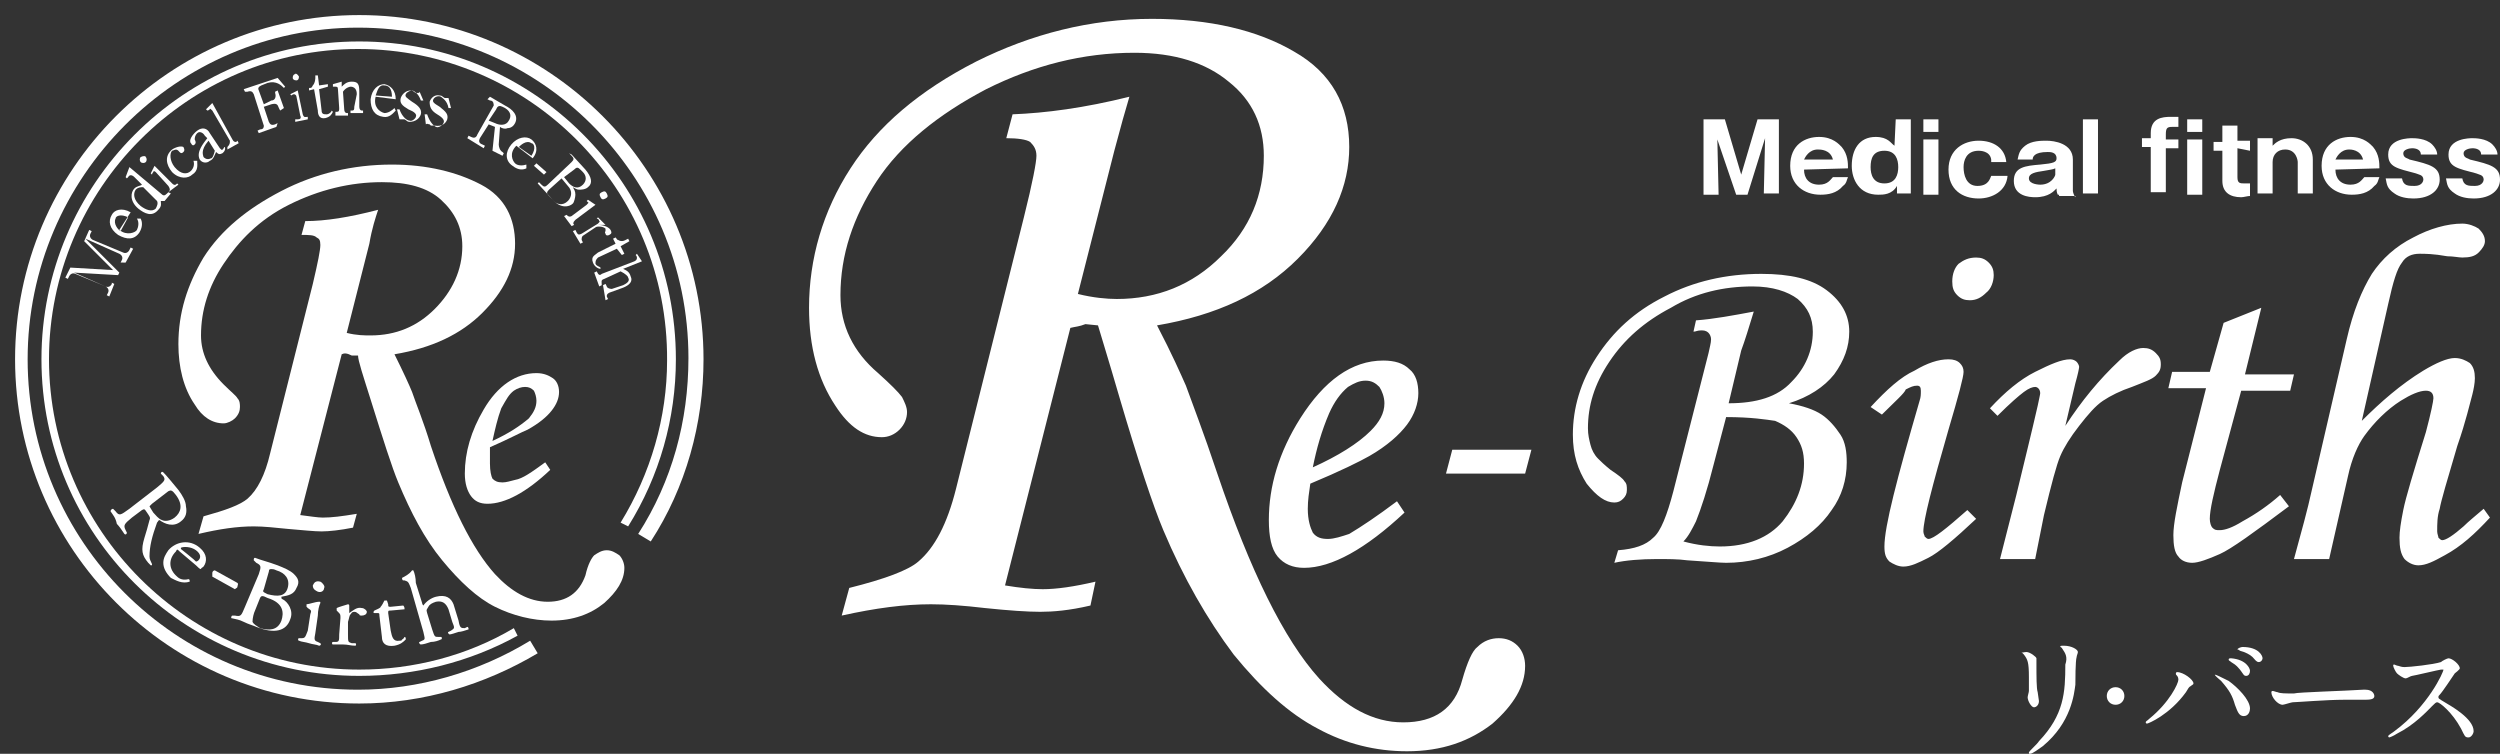 <?xml version="1.0" encoding="utf-8"?>
<!-- Generator: Adobe Illustrator 28.0.0, SVG Export Plug-In . SVG Version: 6.00 Build 0)  -->
<svg version="1.1" id="レイヤー_1" xmlns="http://www.w3.org/2000/svg" xmlns:xlink="http://www.w3.org/1999/xlink" x="0px"
	 y="0px" viewBox="0 0 199 60" style="enable-background:new 0 0 199 60;" xml:space="preserve">
<rect x="0" y="0" width="199" height="60" fill="#333333" stroke="none"/>
<style type="text/css">
	.st0{fill:#FFFFFF;}
	.st1{fill:none;}
</style>
<g>
	<path class="st0" d="M115.6,35.8h6.3l-0.5,1.9h-6.3L115.6,35.8z M134.8,26.4l0.2-0.9c1.4-0.1,3-0.4,4.6-0.7c-0.4,1.3-0.7,2.3-1,3.1
		l-1,4.2c2.2,0,3.9-0.5,5-1.7c1.1-1.1,1.7-2.5,1.7-4c0-1.1-0.4-1.9-1.2-2.6c-0.8-0.6-2-1-3.6-1c-2.3,0-4.5,0.5-6.5,1.7
		c-2.1,1.1-3.7,2.5-4.9,4.3c-1.2,1.8-1.7,3.5-1.7,5.3c0,0.5,0.1,0.9,0.2,1.3c0.1,0.4,0.3,0.8,0.6,1.1c0.2,0.2,0.5,0.5,1,0.9
		c0.6,0.4,1,0.7,1.1,0.9c0.2,0.2,0.2,0.4,0.2,0.7s-0.1,0.5-0.3,0.7s-0.4,0.3-0.7,0.3c-0.7,0-1.4-0.5-2.2-1.5
		c-0.7-1.1-1.1-2.3-1.1-3.9c0-2.1,0.6-4.2,1.9-6.2s3-3.6,5.4-4.8c2.3-1.2,4.9-1.8,7.7-1.8c2.3,0,4,0.4,5.2,1.3s1.8,2,1.8,3.3
		c0,1.2-0.4,2.3-1.2,3.4c-0.8,1-2,1.8-3.6,2.3c1.1,0.2,2,0.5,2.6,0.9s1.1,1,1.5,1.6s0.5,1.4,0.5,2.2c0,1.4-0.4,2.7-1.2,3.8
		c-0.8,1.2-2,2.2-3.5,3s-3.2,1.2-4.9,1.2c-0.5,0-1.5-0.1-3.1-0.2c-0.7-0.1-1.6-0.1-2.4-0.1c-1.3,0-2.5,0.1-3.4,0.3l0.3-1
		c1.3-0.1,2.2-0.4,2.8-1c0.6-0.5,1.1-1.8,1.6-3.7l2.8-11c0.1-0.5,0.2-0.8,0.2-1.1c0-0.2-0.1-0.4-0.2-0.5c-0.2-0.2-0.4-0.2-0.6-0.2
		C135.1,26.3,135,26.4,134.8,26.4z M137.4,33.2l-1,3.8c-0.5,2-1,3.5-1.4,4.5c-0.3,0.6-0.6,1.2-1,1.6c1.1,0.3,2.1,0.4,2.9,0.4
		c2.2,0,3.9-0.7,5-2c1.1-1.4,1.7-2.9,1.7-4.6c0-0.9-0.2-1.5-0.6-2.1c-0.4-0.6-1-1-1.7-1.3C140.6,33.4,139.4,33.2,137.4,33.2z
		 M149.8,33l-0.9-0.6c1.3-1.4,2.4-2.4,3.5-2.9c1-0.6,1.9-0.9,2.7-0.9c0.4,0,0.7,0.1,0.9,0.3s0.3,0.4,0.3,0.7c0,0.4-0.4,1.9-1.2,4.6
		c-1.3,4.5-2,7.2-2,8.1c0,0.2,0.1,0.3,0.1,0.4c0.1,0.1,0.2,0.2,0.3,0.2c0.4,0,1.4-0.8,3.1-2.3l0.7,0.7c-1.7,1.6-3,2.7-3.8,3.1
		c-0.8,0.4-1.4,0.7-2,0.7c-0.4,0-0.8-0.2-1.1-0.4c-0.3-0.3-0.4-0.6-0.4-1.2c0-1.6,1-5.4,2.8-11.6c0.1-0.3,0.1-0.5,0.1-0.8
		s-0.1-0.4-0.3-0.4c-0.3,0-0.5,0.1-0.9,0.3C151.6,31.3,150.9,31.9,149.8,33z M157.3,20.5c0.4,0,0.7,0.1,1,0.4s0.4,0.6,0.4,1
		c0,0.5-0.2,1.1-0.6,1.4c-0.4,0.4-0.8,0.6-1.3,0.6c-0.4,0-0.7-0.1-1-0.4s-0.4-0.6-0.4-1.1c0-0.6,0.2-1.1,0.5-1.4
		C156.3,20.7,156.7,20.5,157.3,20.5z M162,44.5h-2.8l1.3-5.1c0.6-2.5,1.2-4.9,1.7-7.1c0.1-0.5,0.2-0.9,0.2-1c0-0.3-0.2-0.5-0.4-0.5
		s-0.5,0.1-0.9,0.4s-1.1,0.9-2.1,1.9l-0.6-0.6c1.2-1.3,2.4-2.3,3.6-2.9c1.2-0.6,2.1-1,2.8-1c0.2,0,0.4,0.1,0.5,0.2s0.2,0.3,0.2,0.4
		s-0.1,0.6-0.3,1.3l-0.8,3.4c1.3-2,2.7-3.7,4.3-5.2c0.7-0.7,1.4-1,1.9-1c0.4,0,0.7,0.1,1,0.4s0.4,0.5,0.4,0.9s-0.1,0.6-0.4,0.9
		c-0.3,0.3-0.9,0.5-1.9,0.9c-0.9,0.3-1.7,0.7-2.3,1.1s-1.2,1.1-1.9,2c-0.7,0.9-1.2,1.7-1.5,2.4s-0.7,2.2-1.3,4.7L162,44.5z
		 M177,25.7l3-1.2l-1.3,5.3h3.9l-0.3,1.3h-3.9l-1.7,6.3c-0.5,1.9-0.8,3.2-0.8,3.9c0,0.3,0.1,0.6,0.2,0.7c0.2,0.2,0.3,0.2,0.6,0.2
		c0.4,0,1-0.2,1.8-0.7c1.1-0.6,2.1-1.3,3-2.1l0.7,0.9c-2.8,2.1-4.6,3.4-5.5,3.8s-1.7,0.7-2.2,0.7s-0.9-0.2-1.1-0.5
		c-0.3-0.3-0.4-0.9-0.4-1.7c0-0.9,0.3-2.3,0.7-4.2l1.9-7.5h-3l0.3-1.3h3L177,25.7z M197.7,40.5l0.5,0.7c-1.2,1.3-2.3,2.3-3.6,3
		c-0.9,0.5-1.5,0.8-2.1,0.8c-0.4,0-0.8-0.2-1.1-0.5c-0.3-0.4-0.4-0.9-0.4-1.7c0-0.5,0.1-1.2,0.3-2.2s0.8-3,1.8-6.2
		c0.4-1.5,0.6-2.5,0.6-2.7c0-0.4-0.2-0.6-0.6-0.6c-0.5,0-1.2,0.3-2,0.8c-1.1,0.7-2.1,1.7-2.9,2.8c-0.5,0.7-1,1.8-1.3,3.2l-1.5,6.6
		h-2.8c0.6-2.2,1.1-4,1.4-5.4l2.8-12.1c0.5-2.2,1.2-3.9,2-5.2c0.8-1.2,1.9-2.2,3.3-2.9c1.3-0.7,2.7-1.1,3.9-1.1c0.5,0,1,0.2,1.3,0.4
		c0.3,0.3,0.5,0.6,0.5,1c0,0.3-0.2,0.6-0.5,0.9s-0.7,0.4-1.3,0.4c-0.3,0-0.7-0.1-1.2-0.1c-1.1-0.2-1.8-0.2-2.2-0.2
		c-0.6,0-1.1,0.2-1.4,0.7c-0.4,0.5-0.7,1.5-1.1,3.3l-2.1,9.3c1.5-1.5,3.1-2.9,4.9-4c1-0.6,1.9-1,2.5-1c0.5,0,0.9,0.2,1.2,0.4
		c0.3,0.3,0.4,0.7,0.4,1.2c0,0.4-0.1,0.9-0.2,1.3c-0.2,0.7-0.5,2.1-1.2,4.1c-0.8,2.7-1.3,4.4-1.4,5c-0.2,0.6-0.2,1.2-0.2,1.8
		c0,0.2,0.1,0.4,0.1,0.5c0.1,0.1,0.2,0.2,0.3,0.2c0.3,0,0.9-0.4,1.7-1.1C196.5,41.5,197,41.1,197.7,40.5z M85.2,26.1L80,46.6
		c1.2,0.2,2.2,0.3,3,0.3c1.1,0,2.5-0.2,4.2-0.6l-0.4,1.9c-1.7,0.4-3,0.5-4,0.5s-2.5-0.1-4.4-0.3c-1.7-0.2-3.1-0.3-4.3-0.3
		c-2.1,0-4.4,0.3-7.1,0.9l0.6-2.2c2.8-0.7,4.7-1.4,5.5-2.1c1.3-1.1,2.3-3,3-5.8l5.4-21.6c0.7-2.8,1-4.4,1-4.9s-0.2-0.8-0.5-1.1
		c-0.3-0.2-1-0.3-1.9-0.3l0.5-1.9c2.6-0.1,5.7-0.5,9.3-1.4c-0.3,1-0.7,2.4-1.2,4.3l-2.9,11.4c1.2,0.3,2.3,0.4,3.1,0.4
		c3.2,0,6-1.1,8.3-3.4c2.3-2.2,3.4-4.9,3.4-8c0-2.4-0.9-4.4-2.8-5.9C96,5,93.5,4.2,90.3,4.2c-4.1,0-8,1-11.8,2.9
		c-3.8,2-6.8,4.4-8.7,7.3c-1.9,2.9-2.9,5.9-2.9,9.1c0,2.4,1,4.5,3,6.2c1,0.9,1.6,1.5,1.9,1.9c0.2,0.4,0.4,0.8,0.4,1.2
		c0,0.5-0.2,1-0.6,1.4s-0.9,0.6-1.4,0.6c-1.4,0-2.6-0.8-3.7-2.5c-1.4-2.1-2.1-4.7-2.1-7.8c0-3.9,1.1-7.7,3.3-11.1
		c2.2-3.4,5.5-6.2,10-8.5c4.4-2.2,9.1-3.4,14-3.4c4.6,0,8.4,0.9,11.3,2.6c3,1.7,4.4,4.3,4.4,7.6c0,3.1-1.3,6.1-4.1,8.9
		s-6.5,4.5-11.2,5.3c1.2,2.3,1.9,3.9,2.3,4.8c0.5,1.4,1.4,3.7,2.5,7c2.6,7.7,5.3,13.2,8.1,16.3c2.1,2.3,4.3,3.5,6.7,3.5
		c2.5,0,4.1-1.1,4.7-3.4c0.4-1.4,0.8-2.3,1.2-2.6c0.5-0.5,1.1-0.7,1.7-0.7s1.1,0.2,1.5,0.6c0.4,0.4,0.6,1,0.6,1.6
		c0,1.6-0.9,3.1-2.6,4.6c-1.8,1.4-4,2.2-6.8,2.2c-2.5,0-4.9-0.6-7.1-1.8c-2.3-1.2-4.5-3.2-6.7-5.9c-2.1-2.8-4-6.1-5.6-9.9
		c-0.8-1.9-2-5.5-3.5-10.6c-0.9-3.1-1.5-5-1.7-5.7l-1-0.1C85.9,26,85.6,26,85.2,26.1z M111.2,39.9l0.6,0.9c-3.1,2.9-5.8,4.4-8,4.4
		c-0.9,0-1.6-0.3-2.1-0.9c-0.5-0.6-0.7-1.6-0.7-2.9c0-2.7,0.8-5.4,2.5-8.1c1.9-3,4.1-4.6,6.6-4.6c0.9,0,1.6,0.2,2.1,0.7
		c0.5,0.4,0.7,1.1,0.7,1.9s-0.3,1.7-0.9,2.5s-1.6,1.7-3,2.5c-0.7,0.4-2.3,1.2-4.7,2.2c-0.1,0.7-0.2,1.3-0.2,2c0,0.9,0.2,1.5,0.4,1.9
		c0.3,0.4,0.7,0.5,1.2,0.5s1.1-0.2,1.7-0.4C108.4,41.9,109.6,41.1,111.2,39.9z M104.5,37.2c2-0.9,3.6-1.9,4.6-2.9
		c0.7-0.7,1.1-1.4,1.1-2.2c0-0.5-0.2-1-0.4-1.3c-0.3-0.3-0.6-0.5-1.1-0.5s-0.9,0.2-1.4,0.5c-0.6,0.5-1.1,1.2-1.5,2.1
		C105.2,34.3,104.8,35.7,104.5,37.2z"/>
	<path class="st0" d="M161.3,51.9c0.3,0,0.8,0.4,0.8,0.5s0,0.3,0,0.3c0,1.2,0,2.1,0.1,2.4c0,0.1,0.1,0.6,0.1,0.7
		c0,0.3-0.2,0.5-0.4,0.5s-0.5-0.5-0.5-0.8c0-0.1,0.1-0.4,0.1-0.5c0-0.5,0-0.9,0-1.1c0-1.2-0.1-1.4-0.4-1.8c-0.1-0.1-0.2-0.2-0.2-0.2
		C160.9,52,161.1,51.9,161.3,51.9z M164.2,51.7c-0.1-0.2-0.2-0.2-0.2-0.2c0-0.1,0-0.1,0.3-0.1c0.6,0,1.1,0.3,1.1,0.5
		c0,0.1-0.1,0.3-0.1,0.4c-0.1,0.3-0.1,1.9-0.1,2.2c-0.1,0.7-0.3,3-2.6,4.9c-0.3,0.2-0.8,0.6-1,0.6c-0.1,0-0.1,0-0.1-0.1
		s0.7-0.7,0.8-0.9c2-2.1,2.1-3.9,2.1-6.1C164.6,52.3,164.4,52,164.2,51.7z"/>
	<path class="st0" d="M167.7,55.4c0-0.4,0.3-0.7,0.7-0.7s0.7,0.3,0.7,0.7s-0.3,0.7-0.7,0.7C168,56.1,167.7,55.8,167.7,55.4z"/>
	<path class="st0" d="M173.3,53.8c-0.1-0.1-0.1-0.1-0.1-0.2c0-0.1,0.1-0.1,0.1-0.1c0.5,0,1.3,0.6,1.3,0.9c0,0.1-0.1,0.1-0.2,0.2
		c-0.2,0.1-0.2,0.2-0.4,0.5c-1.3,1.8-3,2.5-3.1,2.5s-0.1-0.1-0.1-0.1c0-0.1,0.1-0.1,0.3-0.3c1.6-1.3,2.3-2.8,2.3-3.1
		C173.4,53.9,173.3,53.8,173.3,53.8z M176.3,53.7c0.1,0,0.5,0.2,1.1,0.5c0.7,0.5,1.7,1.5,1.7,2.2c0,0.2-0.1,0.6-0.5,0.6
		s-0.5-0.4-0.7-0.9c-0.2-0.7-0.4-1.1-1.1-1.9C176.7,54.1,176.3,53.8,176.3,53.7C176.2,53.7,176.2,53.7,176.3,53.7z M179.1,53.4
		c0,0.2-0.1,0.4-0.3,0.4s-0.2-0.1-0.5-0.5c-0.2-0.2-0.2-0.3-0.7-0.6c-0.1-0.1-0.2-0.1-0.2-0.2c0-0.1,0.1-0.1,0.2-0.1
		C178.8,52.5,179.1,53.2,179.1,53.4z M180.1,52.4c0,0.1-0.1,0.3-0.3,0.3s-0.3-0.2-0.5-0.4s-0.6-0.4-1-0.5c-0.1-0.1-0.2-0.1-0.2-0.1
		c0-0.1,0.3-0.2,0.4-0.2C179.8,51.5,180.1,52.2,180.1,52.4z"/>
	<path class="st0" d="M188.1,54.9c0.1,0,0.2,0,0.2,0c0.6,0,0.7,0.4,0.7,0.5c0,0.3-0.4,0.3-0.9,0.3c-0.2,0-1.3,0-1.5,0
		c-1.4,0-3.8,0.2-4.1,0.2c-0.1,0-0.7,0.2-0.8,0.2c-0.4,0-0.9-0.6-0.9-1c0-0.1,0.1-0.1,0.1-0.1c0.1,0,0.3,0.1,0.4,0.1
		c0.2,0.1,0.6,0.1,1.3,0.1C182.9,55.1,186.6,55,188.1,54.9z"/>
	<path class="st0" d="M194.3,53.3c-0.1,0-2.2,0.5-2.3,0.5s-0.4,0.2-0.5,0.2c-0.2,0-0.6-0.3-0.7-0.4c-0.1-0.1-0.3-0.5-0.3-0.6
		s0-0.1,0.1-0.1c0,0,0.2,0.1,0.3,0.1c0.3,0.1,0.4,0.1,0.5,0.1c0.4,0,2.3-0.2,2.9-0.4c0.1-0.1,0.5-0.3,0.6-0.3c0.3,0,0.9,0.5,0.9,0.8
		c0,0.1-0.4,0.4-0.4,0.4c-0.2,0.3-1,1.5-1.2,1.7c-0.1,0.1-0.1,0.1-0.1,0.2c0,0.1,0,0.1,0.5,0.4s2.3,1.3,2.3,2.3
		c0,0.2-0.2,0.5-0.4,0.5c-0.3,0-0.3-0.1-0.6-0.7c-0.7-1.3-1.7-2.1-1.9-2.1c-0.1,0-0.2,0.1-0.4,0.3c-0.4,0.4-1.4,1.5-2.8,2.2
		c-0.3,0.2-0.6,0.3-0.6,0.3s-0.1,0-0.1-0.1s0.4-0.3,0.5-0.4c2.7-2,3.9-4.7,3.9-4.9C194.5,53.3,194.4,53.3,194.3,53.3z"/>
	<path class="st0" d="M139.1,15.5h-0.9l-1.5-4.4l0.1,4.4h-1.2V9.5h1.7l1.3,4.4l1.3-4.4h1.7v5.9h-1.2l0.1-4.4L139.1,15.5z"/>
	<path class="st0" d="M143.6,13.5c0,0.7,0.4,1.2,1.2,1.2c0.7,0,0.9-0.4,1.1-0.6h1.2c-0.1,0.2-0.1,0.5-0.4,0.7
		c-0.5,0.6-1.2,0.7-1.8,0.7c-1.3,0-2.4-0.8-2.4-2.3c0-1.7,1.2-2.3,2.3-2.3c1.1,0,1.6,0.6,1.8,0.8c0.5,0.6,0.5,1.3,0.5,1.7
		L143.6,13.5L143.6,13.5z M145.9,12.7c-0.2-0.8-1-0.8-1.2-0.8c-0.7,0-1,0.6-1.1,0.8H145.9z"/>
	<path class="st0" d="M150.9,9.5h1.2v5.9H151v-0.6c-0.4,0.7-1.1,0.7-1.5,0.7c-1.5,0-2.1-1.2-2.1-2.3c0-1.3,0.6-2.3,1.9-2.3
		c1,0,1.2,0.5,1.5,0.7L150.9,9.5L150.9,9.5z M148.9,13.3c0,0.6,0.2,1.3,1.1,1.3s1.1-0.7,1.1-1.3S150.9,12,150,12
		C149.1,12,148.9,12.6,148.9,13.3z"/>
	<path class="st0" d="M154.3,10.5h-1.2v-1h1.2V10.5z M154.3,15.5h-1.2v-4.4h1.2V15.5z"/>
	<path class="st0" d="M158.5,12.7c-0.1-0.7-0.9-0.7-1-0.7c-1,0-1.2,0.8-1.2,1.3c0,0.6,0.2,1.5,1.1,1.5s1-0.6,1.1-0.8h1.3
		c-0.1,1.2-1.2,1.8-2.3,1.8c-1.3,0-2.4-0.7-2.4-2.3s1.2-2.3,2.4-2.3s2.1,0.6,2.2,1.7h-1.2V12.7z"/>
	<path class="st0" d="M163.8,15.5c-0.1-0.2-0.1-0.4-0.1-0.5c-0.2,0.2-0.6,0.7-1.7,0.7c-0.5,0-1.7-0.1-1.7-1.3c0-1.1,0.9-1.2,2.1-1.3
		c1.1-0.1,1.3-0.2,1.3-0.5c0-0.5-0.5-0.5-0.7-0.5c-1.1,0-1.2,0.4-1.2,0.6h-1.2c0.1-0.4,0.1-0.7,0.6-1.1c0.5-0.4,1.3-0.4,1.7-0.4
		c0.6,0,2.1,0.2,2.1,1.5v2.5c0,0.1,0.1,0.4,0.2,0.5v-0.1h-1.3V15.5z M163.6,13.4c-0.2,0.1-0.4,0.1-0.9,0.2c-0.7,0.1-1.2,0.2-1.2,0.6
		c0,0.5,0.9,0.5,0.9,0.5c0.9,0,1.2-0.7,1.2-0.8V13.4z"/>
	<path class="st0" d="M167,9.5v5.9h-1.2V9.5H167z"/>
	<path class="st0" d="M173.4,11.1v0.7h-1v3.5h-1.2v-3.6h-0.7V11h0.7v-0.4c0-1.2,0.9-1.3,1.6-1.3h0.6v0.8h-0.5
		c-0.4,0-0.5,0.1-0.5,0.6v0.4C172.4,11.1,173.4,11.1,173.4,11.1z M175.3,10.5h-1.2v-1h1.2V10.5z M175.3,15.5h-1.2v-4.4h1.2V15.5z"/>
	<path class="st0" d="M178.1,11.8v2.3c0,0.5,0.2,0.5,0.6,0.5h0.4v1c-0.2,0-0.5,0.1-0.7,0.1c-0.9,0-1.5-0.4-1.5-1.3V12h-0.7v-0.7h0.7
		V10h1.2v1.2h1V12L178.1,11.8L178.1,11.8z"/>
	<path class="st0" d="M180.9,11.1v0.5c0.2-0.2,0.6-0.6,1.5-0.6s1.7,0.6,1.7,1.7v2.7h-1.2v-2.5c0-0.1-0.1-1-1-1c-0.6,0-1,0.4-1,1v2.5
		h-1.2V11h1.2V11.1z"/>
	<path class="st0" d="M185.9,13.5c0,0.7,0.4,1.2,1.2,1.2c0.7,0,0.9-0.4,1.1-0.6h1.2c-0.1,0.2-0.1,0.5-0.4,0.7
		c-0.5,0.6-1.2,0.7-1.8,0.7c-1.3,0-2.4-0.8-2.4-2.3c0-1.7,1.2-2.3,2.3-2.3c1.1,0,1.6,0.6,1.8,0.8c0.5,0.6,0.5,1.3,0.5,1.7
		L185.9,13.5L185.9,13.5z M188.1,12.7c-0.2-0.8-1-0.8-1.1-0.8c-0.7,0-1,0.6-1.1,0.8H188.1z"/>
	<path class="st0" d="M192.7,12.3c0-0.4-0.4-0.5-0.7-0.5c-0.2,0-0.7,0.1-0.7,0.4c0,0.4,0.4,0.4,0.5,0.5c1.7,0.4,2.4,0.6,2.4,1.6
		c0,0.8-0.7,1.5-2.1,1.5c-0.5,0-1.1-0.1-1.5-0.4c-0.6-0.4-0.6-0.7-0.7-1.2h1.3c0.1,0.6,0.5,0.6,1,0.6c0.6,0,0.7-0.4,0.7-0.5
		c0-0.4-0.4-0.4-0.6-0.5c-1.5-0.4-2.2-0.5-2.2-1.5c0-1.3,1.7-1.3,1.9-1.3s1.1,0,1.6,0.5c0.2,0.2,0.4,0.5,0.4,0.8H192.7L192.7,12.3z"
		/>
	<path class="st0" d="M197.5,12.3c0-0.4-0.4-0.5-0.7-0.5c-0.2,0-0.7,0.1-0.7,0.4c0,0.4,0.4,0.4,0.5,0.5c1.7,0.4,2.4,0.6,2.4,1.6
		c0,0.8-0.7,1.5-2.1,1.5c-0.5,0-1.1-0.1-1.5-0.4c-0.6-0.4-0.6-0.7-0.7-1.2h1.3c0.1,0.6,0.5,0.6,1,0.6c0.6,0,0.7-0.4,0.7-0.5
		c0-0.4-0.4-0.4-0.6-0.5c-1.5-0.4-2.2-0.5-2.2-1.5c0-1.3,1.7-1.3,1.9-1.3c0.2,0,1.1,0,1.6,0.5c0.2,0.2,0.4,0.5,0.4,0.8H197.5
		L197.5,12.3z"/>
	<g>
		<g>
			<path class="st0" d="M27.2,28.2L23.9,41c0.8,0.1,1.4,0.2,1.8,0.2c0.7,0,1.5-0.1,2.7-0.3l-0.3,1.1c-1,0.2-1.9,0.3-2.5,0.3
				c-0.6,0-1.5-0.1-2.7-0.2c-1-0.1-1.9-0.2-2.7-0.2c-1.3,0-2.7,0.2-4.4,0.6l0.4-1.4c1.8-0.5,2.9-0.9,3.5-1.4
				c0.8-0.7,1.4-1.9,1.8-3.6l3.4-13.5c0.4-1.7,0.6-2.7,0.6-3.1s-0.1-0.5-0.3-0.6c-0.2-0.2-0.6-0.2-1.2-0.2l0.3-1.1
				c1.6,0,3.5-0.3,5.8-0.9c-0.2,0.6-0.5,1.5-0.7,2.7l-1.8,7.1c0.8,0.2,1.4,0.2,1.9,0.2c2,0,3.7-0.7,5.1-2.1c1.4-1.4,2.2-3.1,2.2-5
				c0-1.5-0.6-2.7-1.7-3.7c-1.1-1-2.7-1.4-4.7-1.4c-2.5,0-5,0.6-7.4,1.8S19,19.2,17.8,21c-1.2,1.8-1.8,3.7-1.8,5.7
				c0,1.4,0.6,2.7,1.8,3.9c0.6,0.6,1,0.9,1.1,1.1c0.2,0.2,0.2,0.5,0.2,0.7c0,0.3-0.1,0.6-0.4,0.9c-0.2,0.2-0.6,0.4-0.9,0.4
				c-0.9,0-1.7-0.5-2.3-1.5c-0.9-1.3-1.3-3-1.3-4.8c0-2.5,0.7-4.7,2-6.9c1.4-2.2,3.5-3.9,6.2-5.3c2.7-1.4,5.7-2.1,8.8-2.1
				c2.8,0,5.2,0.6,7.1,1.6s2.7,2.7,2.7,4.7c0,2-0.9,3.8-2.6,5.5c-1.7,1.7-4,2.8-7,3.3c0.7,1.4,1.2,2.5,1.4,3
				c0.3,0.9,0.9,2.3,1.5,4.3c1.6,4.8,3.3,8.2,5.1,10.2c1.3,1.4,2.7,2.2,4.2,2.2s2.5-0.7,3-2.1c0.2-0.9,0.5-1.4,0.7-1.6
				c0.3-0.2,0.6-0.4,1-0.4c0.4,0,0.7,0.2,1,0.4c0.2,0.2,0.4,0.6,0.4,1c0,1-0.6,1.9-1.6,2.8c-1.1,0.9-2.5,1.4-4.2,1.4
				c-1.5,0-3.1-0.4-4.5-1.1c-1.4-0.7-2.8-2-4.2-3.7s-2.5-3.8-3.5-6.2c-0.5-1.2-1.2-3.4-2.2-6.6c-0.6-1.9-1-3.1-1-3.5H28
				C27.6,28.1,27.4,28.1,27.2,28.2z"/>
		</g>
		<path class="st0" d="M43.4,36.8l0.4,0.6c-1.9,1.8-3.6,2.7-5,2.7c-0.6,0-1-0.2-1.3-0.6c-0.3-0.4-0.5-1-0.5-1.8
			c0-1.7,0.5-3.4,1.5-5.1c1.1-1.9,2.6-2.9,4.2-2.9c0.6,0,1,0.2,1.3,0.4c0.3,0.2,0.5,0.6,0.5,1.1c0,0.5-0.2,1-0.6,1.5
			c-0.4,0.5-1,1-1.9,1.5c-0.5,0.2-1.4,0.7-3,1.4C39,36.1,39,36.5,39,36.9c0,0.6,0.1,1,0.2,1.2c0.2,0.2,0.4,0.3,0.8,0.3
			c0.3,0,0.6-0.1,1-0.2C41.6,38.1,42.3,37.6,43.4,36.8z M39.2,35.1c1.3-0.6,2.2-1.2,2.9-1.8c0.4-0.5,0.6-0.9,0.6-1.4
			c0-0.3-0.1-0.6-0.2-0.8c-0.2-0.2-0.4-0.3-0.7-0.3s-0.6,0.1-0.9,0.3c-0.4,0.3-0.6,0.7-1,1.4C39.6,33.3,39.4,34.2,39.2,35.1z"/>
	</g>
	<g>
		<path class="st0" d="M12.5,38.8c0.6-0.5,0.7-0.6,0.5-0.9l-0.2-0.2c0-0.1,0.1-0.2,0.2-0.1c0.3,0.3,0.7,0.8,1.2,1.4
			c0.3,0.4,0.6,0.9,0.6,1.3c0.1,0.5,0,0.9-0.4,1.2c-0.6,0.5-1.3,0.2-1.7-0.1c-0.1,0-0.1,0.1-0.2,0.2c-0.4,1.1-0.6,1.9-0.6,2.7
			c0,0.2,0.1,0.4,0.2,0.6c0,0.1,0,0.1-0.1,0.1c-0.1-0.1-0.2-0.2-0.2-0.2c-0.5-0.6-0.6-1-0.3-2c0.1-0.3,0.3-1,0.4-1.4
			c0.1-0.2,0-0.3-0.2-0.6c-0.2-0.3-0.2-0.3-0.4-0.2l-0.8,0.6c-0.6,0.5-0.7,0.6-0.5,1l0.1,0.2c0,0.1-0.1,0.2-0.2,0.1
			c-0.2-0.3-0.4-0.6-0.6-0.8C9.2,41.2,9,41,8.8,40.7c0-0.1,0.1-0.2,0.2-0.2l0.2,0.2c0.3,0.4,0.4,0.3,1.1-0.2L12.5,38.8z M12.1,40.1
			c-0.1,0.1-0.2,0.2-0.2,0.2s0.1,0.2,0.3,0.5c0.2,0.2,0.4,0.5,0.7,0.6c0.2,0.1,0.6,0.1,1-0.2c0.5-0.4,0.7-1,0.1-1.8
			c-0.3-0.4-0.4-0.4-0.6-0.3L12.1,40.1z"/>
		<path class="st0" d="M14.3,43.9c-0.2-0.2-0.2-0.2-0.3,0c-0.6,0.6-0.6,1.4,0.1,2c0.2,0.2,0.5,0.3,0.9,0.2c0.1,0,0.1,0.1,0.1,0.2
			c-0.6,0.2-1.1-0.1-1.5-0.3c-0.4-0.4-0.6-0.8-0.6-1.2c0-0.4,0.2-0.7,0.4-1c0.6-0.7,1.7-0.9,2.5-0.2c0.6,0.5,0.6,1.1,0.3,1.5
			c-0.1,0.1-0.2,0.1-0.2,0.2c-0.1,0-0.2-0.1-0.4-0.3L14.3,43.9z M14.9,44.1c0.5,0.4,0.6,0.5,0.7,0.6c0,0,0.1,0,0.2-0.1
			c0.2-0.2,0.2-0.5-0.2-0.8c-0.4-0.3-1-0.3-1.2-0.2c0,0,0,0,0,0.1L14.9,44.1z"/>
		<path class="st0" d="M18.9,46.4c0.1,0.1,0,0.2,0,0.3s-0.1,0.1-0.2,0.2l-1.8-1c0-0.1,0-0.2,0-0.3s0.1-0.2,0.2-0.2L18.9,46.4z"/>
		<path class="st0" d="M20.6,45.7c0.2-0.6,0.2-0.7-0.2-0.9l-0.2-0.2c0-0.1,0-0.2,0.1-0.2c0.5,0.2,1,0.3,1.8,0.6
			c0.5,0.2,1,0.4,1.3,0.7c0.3,0.3,0.5,0.6,0.2,1.1c-0.2,0.5-0.6,0.6-1.2,0.7c0,0.1,0,0.2,0.1,0.2c0.4,0.2,0.9,0.9,0.6,1.6
			c-0.3,0.9-1.2,1.2-2.7,0.6c-0.2-0.1-0.6-0.2-1-0.4c-0.4-0.2-0.6-0.2-1-0.3c0,0,0-0.2,0.1-0.2h0.2c0.5,0.1,0.5,0,0.8-0.7L20.6,45.7
			z M20.3,48.6c-0.1,0.2-0.2,0.6-0.2,0.9c0.1,0.2,0.3,0.3,0.6,0.5c0.7,0.2,1.4,0.2,1.7-0.6c0.2-0.6,0.2-1.4-1.1-1.8
			c-0.4-0.2-0.5-0.2-0.6,0L20.3,48.6z M21,46.9c-0.1,0.2-0.1,0.2,0.3,0.4c0.8,0.2,1.4,0.2,1.6-0.5s-0.2-1.2-0.9-1.4
			c-0.2-0.1-0.3-0.1-0.4-0.1c-0.1,0-0.2,0-0.2,0.2L21,46.9z"/>
		<path class="st0" d="M24.7,48.9c0.1-0.3,0.1-0.3-0.2-0.5l-0.1-0.1c0,0,0-0.1,0-0.2c0.2,0,0.7-0.2,1-0.2c0.1,0,0.1,0,0.1,0.1
			c-0.1,0.2-0.2,0.6-0.2,1l-0.2,1.4C25,50.9,25,51,25.3,51.1l0.2,0.1c0.1,0.1,0,0.2-0.1,0.2c-0.2-0.1-0.5-0.1-0.8-0.2
			c-0.3-0.1-0.6-0.1-0.8-0.2c-0.1,0-0.1-0.2,0-0.2h0.2c0.3,0,0.3-0.1,0.5-0.6L24.7,48.9z M25.8,46.8c0,0.2-0.2,0.4-0.5,0.3
			c-0.2-0.1-0.4-0.2-0.4-0.5c0.1-0.2,0.2-0.4,0.6-0.3C25.7,46.4,25.9,46.7,25.8,46.8z"/>
		<path class="st0" d="M27.1,49.2c0-0.3,0-0.3-0.2-0.5l-0.1-0.1c0,0,0-0.1,0-0.2c0.2-0.1,0.6-0.2,0.9-0.3c0,0,0.1,0,0.1,0.1v0.5v0.1
			c0.3-0.2,0.6-0.5,1-0.4c0.2,0,0.4,0.2,0.4,0.3c0,0.2-0.2,0.3-0.4,0.3c-0.1,0-0.2,0-0.2-0.1c-0.2-0.1-0.2-0.2-0.4-0.2
			s-0.2,0.1-0.3,0.2c-0.1,0.1-0.1,0.3-0.2,0.6v1c0,0.6,0,0.6,0.3,0.7h0.3c0.1,0.1,0,0.2,0,0.2c-0.4,0-0.6-0.1-1-0.1s-0.6,0-0.8,0
			c-0.1,0-0.1-0.2,0-0.2h0.2c0.3,0,0.3-0.1,0.3-0.6L27.1,49.2z"/>
		<path class="st0" d="M31.1,48.6c-0.2,0-0.2,0-0.2,0.2l0.2,1.4c0.1,0.5,0.2,0.9,0.7,0.8c0.1,0,0.2,0,0.2-0.1c0.1,0,0.2-0.2,0.2-0.2
			c0.1,0,0.1,0.1,0.1,0.2c-0.2,0.2-0.4,0.4-0.9,0.5c-0.7,0.1-1-0.2-1-0.7L30.2,49c0-0.2,0-0.2-0.2-0.2h-0.2c-0.1,0-0.1-0.1,0-0.2
			c0.2-0.1,0.5-0.2,0.5-0.3c0.1-0.1,0.2-0.3,0.3-0.5c0.1,0,0.2,0,0.2,0l0.1,0.3c0,0.2,0,0.2,0.2,0.2l1-0.1c0.1,0.1,0.1,0.2,0.1,0.3
			L31.1,48.6z"/>
		<path class="st0" d="M32.7,46.8c-0.2-0.5-0.2-0.5-0.5-0.6h-0.1c-0.1,0-0.1-0.2-0.1-0.2c0.2-0.1,0.6-0.3,0.8-0.6h0.1
			c0.1,0.2,0.2,0.6,0.2,1l0.5,1.6c0,0.1,0.1,0.2,0.1,0.2c0.2-0.3,0.6-0.6,1-0.7c0.8-0.2,1.2,0.1,1.4,0.6l0.4,1.3
			C36.6,50,36.7,50,37,50l0.2-0.1c0.1,0,0.1,0.2,0.1,0.2c-0.3,0.1-0.6,0.2-0.8,0.2c-0.3,0.1-0.6,0.2-0.7,0.2c-0.1,0-0.2-0.2-0.1-0.2
			l0.2-0.1c0.3-0.2,0.3-0.2,0.1-0.7l-0.3-1c-0.2-0.5-0.5-0.7-1-0.6c-0.3,0.1-0.5,0.2-0.6,0.4c-0.1,0.2-0.2,0.2-0.1,0.5l0.4,1.3
			c0.2,0.6,0.2,0.6,0.5,0.6h0.2c0.1,0,0.1,0.2,0,0.2c-0.2,0.1-0.5,0.2-0.8,0.2c-0.3,0.1-0.6,0.2-0.8,0.2c-0.1,0-0.2-0.2-0.1-0.2
			l0.2-0.1c0.3-0.1,0.2-0.2,0.1-0.7L32.7,46.8z"/>
	</g>
	<g>
		<path class="st0" d="M28.6,53.8c-14,0-25.3-11.3-25.3-25.2S14.6,3.3,28.6,3.3c13.9,0,25.2,11.3,25.2,25.3c0,4.7-1.3,9.3-3.8,13.3
			l-0.6-0.3c2.4-3.9,3.7-8.4,3.7-12.9C53.2,15,42.1,3.9,28.5,3.9C15,3.9,3.9,15,3.9,28.6S15,53.3,28.6,53.3c4.3,0,8.6-1.1,12.3-3.3
			l0.3,0.6C37.4,52.7,33,53.8,28.6,53.8z"/>
		<path class="st0" d="M28.6,56C13.5,56,1.2,43.7,1.2,28.6S13.5,1.2,28.6,1.2S56,13.5,56,28.6c0,5.1-1.4,10.2-4.2,14.5l-1-0.6
			c2.7-4.2,4-9,4-14c0-14.5-11.8-26.3-26.3-26.3C14.1,2.2,2.2,14.1,2.2,28.6c0,14.5,11.8,26.3,26.3,26.3c4.8,0,9.6-1.4,13.7-3.9
			l0.6,1C38.6,54.5,33.7,56,28.6,56z"/>
	</g>
	<g>
		<g>
			<path class="st0" d="M6.8,19l2.7,2.7l-0.1,0.2l-3.5-0.2l2.5,1.1c0.2,0.1,0.4,0,0.5-0.2v-0.1l0.2,0.1l-0.4,1l-0.2-0.1l0.1-0.2
				c0.1-0.2,0-0.4-0.2-0.5l-2.4-1c-0.2-0.1-0.4,0-0.5,0.2l-0.1,0.2l-0.2-0.1l0.4-0.8L9,21.5l-2.3-2.3l0.4-0.9l0.2,0.1l-0.1,0.2
				c-0.1,0.2,0,0.4,0.2,0.5l2.4,1c0.2,0.1,0.4,0,0.5-0.2l0.1-0.2l0.2,0.1l-0.6,1.1H9.6l0.1-0.2c0.1-0.2,0-0.4-0.2-0.5L6.8,19z"/>
			<path class="st0" d="M11.2,17.4c0.1,0.2,0.2,0.6-0.1,1.1c-0.4,0.6-1,0.6-1.7,0.2c-0.7-0.5-0.8-1.1-0.5-1.6
				c0.2-0.4,0.8-0.6,1.5-0.2l-0.9,1.4c0.6,0.5,1.3,0.2,1.4,0s0.2-0.6,0-0.9L11.2,17.4z M10.2,17.3c-0.6-0.3-1-0.1-1,0.1
				c-0.2,0.4,0.2,0.9,0.4,1L10.2,17.3z"/>
			<path class="st0" d="M12.8,16c0,0.2,0.1,0.4-0.2,0.7c-0.5,0.6-1.1,0.3-1.6-0.1c-0.7-0.6-0.6-1.3-0.3-1.6c0.2-0.2,0.5-0.2,0.6-0.3
				l-0.6-0.6c-0.2-0.2-0.4-0.2-0.5,0l-0.1,0.1L10,14.1l0.3-0.8l2.5,2.1c0.2,0.2,0.3,0.2,0.5,0l0.1-0.1l0.2,0.1L13.1,16H12.8z
				 M11.4,14.9c-0.2,0-0.4,0-0.6,0.2c-0.2,0.3-0.2,0.8,0.4,1.3c0.4,0.3,0.9,0.5,1.2,0.2c0.1-0.2,0.2-0.4,0.1-0.6L11.4,14.9z"/>
			<path class="st0" d="M11.6,12.5c0.1,0.1,0.1,0.3,0,0.4s-0.3,0.1-0.4,0s-0.1-0.3,0-0.4C11.4,12.4,11.6,12.4,11.6,12.5z M13.4,15.3
				c0.1-0.1,0.2-0.2,0-0.5l-1-1.1c-0.1-0.1-0.2-0.1-0.2,0c0,0-0.1,0.1-0.1,0.2L12,13.8l0.3-0.6l1.4,1.4c0.2,0.2,0.3,0.1,0.4,0
				l0.1,0.1L13.4,15.3L13.4,15.3z"/>
			<path class="st0" d="M15.7,12.9c0,0.2,0.1,0.7-0.4,1c-0.3,0.3-1,0.4-1.6-0.2c-0.5-0.6-0.6-1.3,0-1.8c0.3-0.2,0.7-0.3,0.9-0.2
				c0.1,0.2,0.1,0.3,0,0.4c-0.2,0.2-0.3,0-0.4-0.1c-0.2-0.2-0.4,0-0.5,0c-0.2,0.2-0.2,0.8,0.2,1.3c0.5,0.6,1,0.6,1.3,0.3
				c0.2-0.2,0.3-0.5,0.2-0.8H15.7z"/>
			<path class="st0" d="M17.9,11.7c0.1,0.3-0.2,0.5-0.2,0.5c-0.2,0.1-0.3,0.1-0.5-0.1c-0.1,0.2-0.2,0.6-0.5,0.7
				c-0.2,0.2-0.6,0.2-0.8-0.1c-0.3-0.6,0.3-1.3,0.6-1.7l-0.2-0.2c-0.1-0.2-0.4-0.4-0.6-0.2c-0.2,0.2-0.2,0.4-0.2,0.5
				c0.1,0.2,0.1,0.3,0,0.4s-0.2,0.1-0.3-0.1c-0.2-0.2,0.1-0.7,0.5-1s0.8-0.2,1,0.2l0.8,1.2c0.1,0.1,0.2,0.2,0.2,0.1
				C17.8,11.9,17.8,11.7,17.9,11.7L17.9,11.7z M16.6,11.2c-0.7,0.8-0.4,1.2-0.4,1.3c0.2,0.2,0.4,0.2,0.6,0.1c0.1,0,0.2-0.2,0.3-0.6
				L16.6,11.2z"/>
			<path class="st0" d="M18.1,11.7L18.1,11.7c0.2-0.2,0.2-0.3,0.2-0.5l-1.4-2.4c-0.1-0.1-0.2-0.2-0.2-0.1c0,0-0.1,0.1-0.2,0.1
				l-0.1-0.1l0.5-0.5l1.6,2.9c0.1,0.2,0.2,0.2,0.3,0.2l0.1-0.1l0.1,0.2l-0.9,0.5V11.7z"/>
			<path class="st0" d="M22,10.1l-1.4,0.5l-0.1-0.2l0.2-0.1C21,10.3,21,10.1,21,10l-0.8-2.5c-0.1-0.2-0.2-0.3-0.5-0.2h-0.2l-0.1-0.2
				l2.7-0.9l0.6,0.7L22.6,7c-0.2-0.2-0.6-0.6-1.3-0.4l-0.5,0.2c-0.2,0.1-0.3,0.2-0.2,0.4L21,8.3L21.6,8C21.9,8,22,7.7,21.9,7.4V7.3
				l0.2-0.1l0.5,1.4l-0.3,0.2l-0.1-0.2c-0.1-0.3-0.2-0.4-0.6-0.3l-0.6,0.2l0.4,1.2c0.1,0.2,0.2,0.3,0.5,0.2l0.2-0.1L22,10.1z"/>
			<path class="st0" d="M23.8,6.1c0,0.2-0.1,0.3-0.2,0.3c-0.2,0-0.3-0.1-0.3-0.2c0-0.2,0.1-0.3,0.2-0.3C23.5,5.8,23.7,5.9,23.8,6.1z
				 M23.7,9.5c0.2,0,0.3-0.1,0.2-0.3l-0.3-1.5c0-0.1-0.1-0.2-0.2-0.2c0,0-0.1,0-0.2,0.1l-0.1-0.1l0.6-0.3l0.4,1.9
				c0.1,0.3,0.2,0.2,0.4,0.2v0.2l-1,0.2V9.5z"/>
			<path class="st0" d="M25.4,7.1l0.2,1.7c0,0.3,0.2,0.3,0.4,0.3c0.2,0,0.4-0.2,0.4-0.3l0.1,0.1c-0.1,0.2-0.2,0.4-0.6,0.5
				c-0.5,0.1-0.6-0.3-0.6-0.6L25,7.1l-0.4,0.1V7c0.2,0,0.2,0,0.3-0.2c0.2-0.2,0.2-0.6,0.2-0.6V6h0.2l0.1,0.8l0.7-0.1v0.2L25.4,7.1z"
				/>
			<path class="st0" d="M28.4,7.5c0-0.1,0-0.6-0.5-0.6c-0.1,0-0.4,0.1-0.6,0.4l0.1,1.4c0,0.2,0.1,0.3,0.2,0.3h0.1v0.2h-1V8.9h0.1
				c0.2,0,0.2-0.1,0.2-0.3l-0.1-1.5c0-0.2-0.1-0.2-0.2-0.2c-0.1,0-0.1,0-0.2,0V6.7l0.7-0.2v0.4c0.2-0.2,0.4-0.4,0.8-0.4
				c0.5,0,0.6,0.2,0.6,0.8v1.2c0,0.2,0.1,0.3,0.2,0.3h0.1V9h-1V8.8H28c0.2,0,0.2-0.1,0.2-0.3L28.4,7.5z"/>
			<path class="st0" d="M31.5,8.8c-0.2,0.2-0.5,0.6-1,0.5c-0.7-0.1-1-0.6-1-1.4c0.1-0.8,0.6-1.2,1.1-1.2c0.5,0.1,0.9,0.5,0.9,1.2
				l-1.6-0.2c-0.2,0.8,0.3,1.2,0.7,1.3c0.3,0,0.6-0.2,0.8-0.4L31.5,8.8z M31.2,7.7c0-0.7-0.3-0.9-0.6-0.9c-0.5-0.1-0.6,0.6-0.7,0.8
				L31.2,7.7z"/>
			<path class="st0" d="M33.7,8h-0.2c-0.2-0.6-0.6-0.8-0.7-0.8s-0.4,0.1-0.5,0.3c-0.1,0.2,0.1,0.3,0.5,0.6c0.5,0.3,0.8,0.6,0.7,1
				c-0.1,0.3-0.4,0.6-0.9,0.6c-0.2,0-0.2-0.1-0.4-0.2h-0.1c-0.1,0-0.2,0-0.3,0l-0.2-0.8h0.2c0.2,0.6,0.6,0.9,0.8,0.9
				c0.2,0.1,0.5-0.2,0.5-0.3c0.1-0.2-0.1-0.4-0.6-0.6c-0.5-0.3-0.7-0.5-0.6-0.9c0.1-0.3,0.4-0.6,0.8-0.6c0.2,0,0.2,0.1,0.4,0.2
				c0,0,0,0,0.1,0c0.1,0,0.2,0,0.2-0.1L33.7,8z"/>
			<path class="st0" d="M35.9,8.6h-0.2c-0.1-0.6-0.5-0.8-0.6-0.9c-0.2-0.1-0.5,0-0.6,0.2c-0.1,0.2,0,0.3,0.5,0.6
				c0.5,0.4,0.7,0.6,0.6,1c-0.1,0.3-0.4,0.6-1,0.5C34.5,10,34.5,10,34.3,10l-0.1-0.1c-0.1,0-0.2-0.1-0.3,0l-0.1-0.8H34
				c0.2,0.6,0.5,0.9,0.7,1c0.2,0.1,0.5-0.1,0.6-0.3c0.1-0.2,0-0.4-0.5-0.7s-0.6-0.6-0.6-1c0.1-0.3,0.4-0.6,0.8-0.5
				c0.2,0,0.2,0.1,0.4,0.2c0,0,0,0,0.1,0c0.1,0,0.2,0,0.2,0L35.9,8.6z"/>
			<path class="st0" d="M40.2,8.4c0.6,0.3,1.1,0.8,0.8,1.4c-0.1,0.2-0.3,0.4-0.6,0.4c-0.2,0.1-0.5,0-0.6-0.1l-0.1,1.4
				c0,0.2,0.1,0.5,0.3,0.6l0.1,0.1l-0.1,0.2l-0.8-0.4l0.2-1.9l-0.5-0.2L38.2,11c-0.1,0.2-0.1,0.4,0.2,0.5l0.2,0.1l-0.1,0.2L37.2,11
				l0.1-0.2l0.2,0.1c0.2,0.1,0.4,0.1,0.5-0.2l1.3-2.3C39.3,8.3,39.3,8,39,8l-0.2-0.1L39,7.7L40.2,8.4z M38.9,9.6l0.5,0.2
				c0.4,0.2,0.9,0.2,1.1-0.2c0.2-0.3,0.2-0.7-0.3-1l-0.2-0.1c-0.2-0.1-0.4-0.1-0.5,0.2L38.9,9.6z"/>
			<path class="st0" d="M41.9,13.4c-0.2,0.1-0.6,0.2-1.1-0.2c-0.6-0.4-0.6-1.1-0.1-1.7c0.5-0.6,1.2-0.7,1.6-0.4s0.6,0.9,0.1,1.5
				l-1.3-1c-0.6,0.6-0.3,1.2-0.1,1.4c0.2,0.2,0.6,0.2,0.9,0.1V13.4z M42.3,12.4c0.4-0.6,0.2-1,0-1c-0.4-0.3-0.9,0.2-1,0.3L42.3,12.4
				z"/>
			<path class="st0" d="M43.3,13.9l-0.8-0.7l0.2-0.2l0.8,0.7L43.3,13.9z"/>
			<path class="st0" d="M45.5,12.3l1.1,1.2c0.5,0.6,0.6,1.1,0.2,1.4c-0.2,0.2-0.6,0.2-0.7,0.2c-0.2,0-0.3-0.1-0.5-0.2
				c0.1,0.2,0.2,0.3,0.2,0.6c0,0.2-0.1,0.6-0.2,0.7c-0.3,0.3-1,0.4-1.6-0.3l-1.2-1.3l0.1-0.1l0.2,0.2c0.2,0.2,0.3,0.2,0.5,0l1.9-1.8
				c0.2-0.2,0.2-0.3,0-0.5l-0.2-0.2L45.5,12.3z M44.7,14.2l-1,0.9c-0.2,0.2-0.2,0.3,0,0.5l0.3,0.3c0.3,0.4,0.8,0.5,1.2,0.1
				c0.3-0.3,0.4-0.8,0-1.2L44.7,14.2z M44.9,14.1l0.4,0.5c0.3,0.3,0.7,0.5,1.1,0.1c0.3-0.3,0.3-0.7,0-1l-0.2-0.2
				c-0.2-0.2-0.3-0.2-0.5,0L44.9,14.1z"/>
			<path class="st0" d="M45.1,17.1c0.1,0.1,0.2,0.2,0.4,0.1l1.2-0.9c0.1-0.1,0.2-0.2,0.1-0.2L46.7,16l0.1-0.1l0.6,0.4l-1.6,1.2
				c-0.2,0.2-0.2,0.3-0.1,0.4L45.5,18l-0.6-0.8L45.1,17.1z M48.2,15.8c-0.2,0.1-0.3,0.1-0.4-0.1c-0.1-0.2-0.1-0.3,0.1-0.4
				s0.3-0.1,0.4,0.1C48.4,15.6,48.4,15.7,48.2,15.8z"/>
			<path class="st0" d="M47.6,17.9c0.3,0,0.8,0.1,1,0.4c0.1,0.2,0.1,0.3-0.1,0.4c-0.2,0.1-0.3,0-0.3-0.1c-0.1-0.1,0-0.2,0-0.2
				c0-0.1,0-0.1,0-0.2C48,18,47.5,18,47.4,18.1l-0.9,0.6c-0.2,0.1-0.2,0.2-0.2,0.4l0.1,0.2l-0.2,0.1l-0.6-1l0.2-0.1l0.1,0.2
				c0.1,0.2,0.2,0.2,0.4,0.1l1.3-0.8c0.1-0.1,0.2-0.2,0.1-0.2c0-0.1-0.1-0.2-0.2-0.2l0.1-0.1l0.6,0.6L47.6,17.9z"/>
			<path class="st0" d="M49.1,19.8l-1.5,0.7c-0.2,0.2-0.2,0.3-0.2,0.5c0.1,0.2,0.3,0.2,0.4,0.3v0.1c-0.2,0-0.5-0.2-0.6-0.5
				c-0.2-0.5,0.2-0.6,0.4-0.8l1.4-0.7L48.8,19l0.2-0.1c0.1,0.1,0.1,0.2,0.2,0.2c0.3,0.2,0.6,0,0.6,0L50,19l0.1,0.2l-0.7,0.4l0.3,0.6
				l-0.2,0.1L49.1,19.8z"/>
			<path class="st0" d="M49.6,22.7c0.2-0.1,0.6-0.3,0.4-0.6c0-0.1-0.2-0.3-0.6-0.5l-1.3,0.6c-0.3,0.1-0.2,0.2-0.2,0.5l-0.2,0.1
				l-0.4-1.1l0.2-0.1c0.1,0.2,0.2,0.4,0.4,0.2l2.6-1c0.2-0.1,0.2-0.2,0.2-0.3c0,0,0-0.1-0.1-0.2l0.1-0.1l0.4,0.6l-1.5,0.6
				c0.2,0.1,0.5,0.2,0.6,0.6c0.2,0.4-0.1,0.7-0.6,0.9l-1.1,0.4c-0.2,0.1-0.2,0.2-0.2,0.3l0.1,0.2l-0.2,0.1L48,22.7l0.2-0.1l0.1,0.2
				c0,0.1,0.2,0.2,0.4,0.2L49.6,22.7z"/>
		</g>
		<path class="st1" d="M47.4,41.5c2.2-3.5,3.5-7.6,3.5-12.1C51,17,41.1,6.7,28.8,6.6C16.4,6.4,6.3,16.5,6.1,29.1
			c-0.1,12.6,9.8,22.8,22.2,23c4.3,0.1,8.3-1.1,11.7-3.2"/>
	</g>
</g>
</svg>
